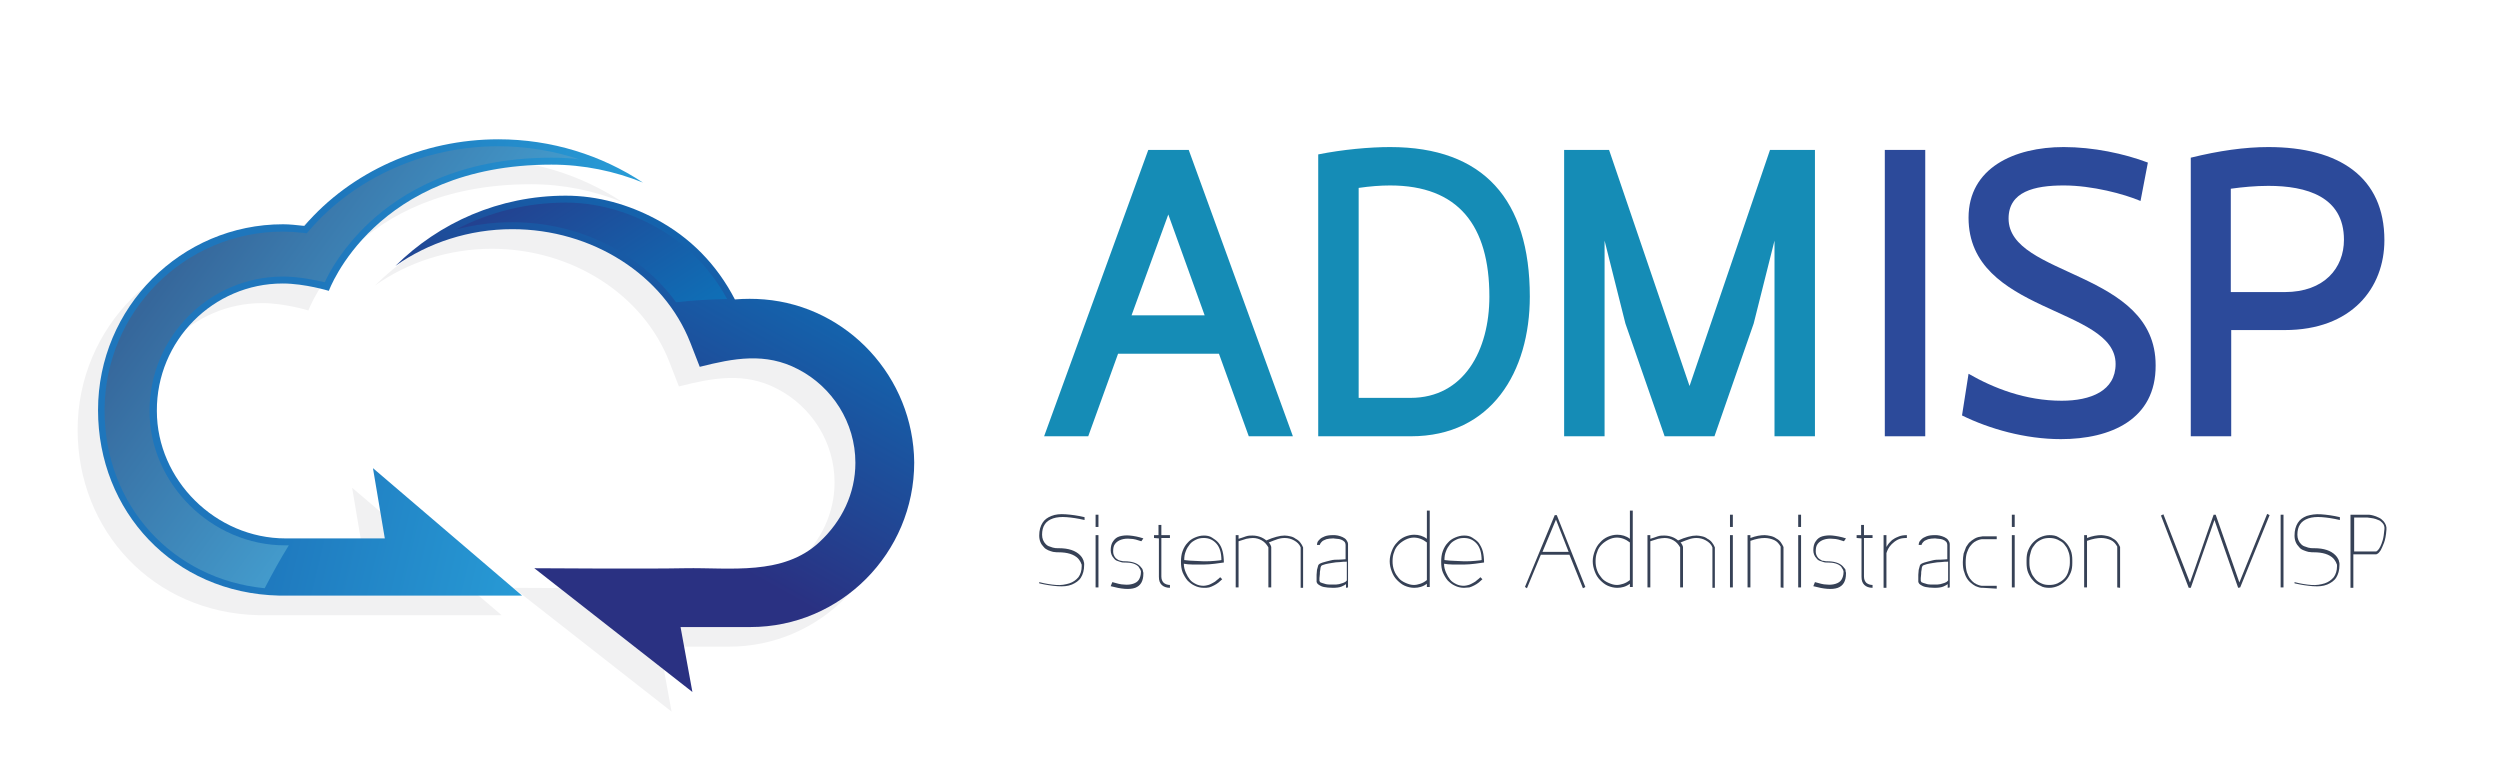 <?xml version="1.0" encoding="utf-8"?>
<!-- Generator: Adobe Illustrator 23.0.5, SVG Export Plug-In . SVG Version: 6.00 Build 0)  -->
<svg version="1.1" id="Capa_1" xmlns="http://www.w3.org/2000/svg" xmlns:xlink="http://www.w3.org/1999/xlink" x="0px" y="0px"
	 viewBox="0 0 612 188.6" style="enable-background:new 0 0 612 188.6;" xml:space="preserve">
<style type="text/css">
	.st0{fill:#158CB6;}
	.st1{fill:#2C4A9A;}
	.st2{fill:#364156;}
	.st3{fill:#F1F1F2;}
	.st4{fill:url(#SVGID_1_);}
	.st5{fill:url(#SVGID_2_);}
	.st6{fill:url(#SVGID_3_);}
	.st7{fill:url(#SVGID_4_);}
</style>
<g>
	<path class="st0" d="M255.6,106.8l25.5-70.1h9.9l25.5,70.1h-10.8l-7.3-20.2h-24.7l-7.3,20.2H255.6z M286,52.5l-9,24.7h17.9
		L286,52.5z"/>
	<path class="st0" d="M322.7,106.8v-69c6-1.2,12.6-1.8,17.6-1.8c22.9,0,34.2,12.9,34.2,36.6c0,18.4-9.4,34.2-29.1,34.2L322.7,106.8
		L322.7,106.8z M332.6,97.4h12.7c13.1,0,19.3-11.7,19.3-24.8c0-17.4-7.6-27.2-24.3-27.2c-2.4,0-4.9,0.2-7.7,0.6V97.4z"/>
	<path class="st0" d="M407.5,106.8l-9.6-27.6l-5.1-20.3v47.9h-9.9V36.7h11l19.7,57.8l19.7-57.8h11v70.1h-9.9V58.9l-5.1,20.3
		l-9.6,27.6L407.5,106.8L407.5,106.8z"/>
</g>
<g>
	<path class="st1" d="M471.3,106.8h-9.9V36.7h9.9V106.8z"/>
	<path class="st1" d="M504.5,107.5c-8.7,0-17.5-2.5-24.2-5.8l1.6-10.2c6.1,3.5,13.9,6.6,22.8,6.6c7.1,0,13.2-2.4,13.2-9
		c0-14.1-36-12.3-36-35.8c0-12.2,11.2-17.3,23.3-17.3c7.2,0,14.8,1.6,20.6,3.8l-1.8,9.4c-4-1.7-11.8-3.8-18.8-3.8
		c-7.2,0-13.5,1.5-13.5,8.1c0,14.4,36,12.6,36,35.9C527.8,102.7,516.7,107.5,504.5,107.5z"/>
	<path class="st1" d="M536.3,38.6c6.9-1.7,13.2-2.6,19-2.6c17.4,0,28.4,7.4,28.4,22.8c0,11.7-8,22-24.4,22h-13.1v26h-9.9L536.3,38.6
		L536.3,38.6z M546.2,71.5h13.1c9.7,0,14.5-5.9,14.5-12.8c0-10.6-9.2-13.2-18.5-13.2c-3.2,0-6.3,0.3-9.2,0.7V71.5z"/>
</g>
<g>
	<path class="st2" d="M254.4,142.5c1.5,0.4,2.9,0.6,4.1,0.7c1.3,0.1,2.3-0.1,3.3-0.4c0.9-0.3,1.6-0.8,2.2-1.5
		c0.5-0.7,0.8-1.6,0.8-2.7c0-0.2,0-0.5-0.1-0.6s-0.1-0.4-0.3-0.6c-0.1-0.2-0.3-0.5-0.5-0.7c-1-1-2.6-1.5-4.8-1.5c0,0-0.2,0-0.4,0
		c-0.3,0-0.6-0.1-0.9-0.1c-0.4-0.1-0.7-0.2-1.2-0.4c-0.4-0.2-0.8-0.4-1.1-0.8c-0.7-0.7-1.1-1.6-1.1-2.8c0-1.3,0.3-2.3,0.8-3.1
		c0.5-0.8,1.2-1.3,2.2-1.7s2.1-0.5,3.5-0.4s2.9,0.3,4.6,0.7v0.7c-1.7-0.4-3.1-0.6-4.4-0.7c-1.3-0.1-2.4,0-3.3,0.3
		c-0.9,0.3-1.6,0.8-2,1.4c-0.5,0.7-0.7,1.6-0.7,2.6c0,0.9,0.3,1.7,0.9,2.3c0.3,0.3,0.6,0.5,1,0.6s0.7,0.3,1,0.3
		c0.3,0.1,0.7,0.1,1.2,0.1c2.4,0,4.1,0.6,5.2,1.7c0.3,0.3,0.5,0.6,0.6,0.8c0.1,0.3,0.3,0.5,0.3,0.8c0.1,0.2,0.1,0.4,0.1,0.6
		s0,0.2,0,0.2c0,1.3-0.3,2.3-0.8,3.1c-0.5,0.8-1.3,1.3-2.2,1.7c-1,0.4-2.1,0.5-3.5,0.4s-2.8-0.3-4.5-0.7L254.4,142.5L254.4,142.5z"
		/>
	<path class="st2" d="M268.2,129v-3h0.7v3H268.2z M268.2,143.9V131h0.7v12.8H268.2z"/>
	<path class="st2" d="M272.3,142.5c1.1,0.3,2,0.6,2.9,0.6c0.8,0.1,1.6,0,2.2-0.2c0.6-0.2,1.1-0.5,1.4-1s0.5-1.1,0.5-1.9
		c0-0.1,0-0.3-0.1-0.4c0-0.1-0.1-0.3-0.2-0.4c-0.1-0.2-0.2-0.3-0.3-0.5c-0.7-0.7-1.8-1-3.3-1c0,0-0.1,0-0.3,0c-0.2,0-0.4,0-0.7-0.1
		c-0.3-0.1-0.6-0.2-0.9-0.3c-0.3-0.1-0.6-0.3-0.8-0.6c-0.5-0.5-0.8-1.2-0.8-2c0-0.9,0.2-1.7,0.6-2.2c0.4-0.6,0.9-1,1.6-1.2
		c0.7-0.2,1.6-0.3,2.5-0.2c1,0.1,2.1,0.3,3.3,0.7l-0.5,0.7c-0.9-0.3-1.8-0.6-2.7-0.6c-0.8-0.1-1.6,0-2.2,0.2c-0.6,0.2-1.1,0.5-1.5,1
		s-0.5,1.1-0.5,1.9c0,0.6,0.2,1.1,0.6,1.6c0.2,0.2,0.4,0.3,0.7,0.5c0.3,0.1,0.5,0.2,0.7,0.2c0.3,0.1,0.5,0.1,0.8,0.1
		c1.7,0,3,0.4,3.8,1.2c0.2,0.2,0.3,0.4,0.5,0.6c0.1,0.2,0.2,0.4,0.2,0.6c0,0.2,0.1,0.3,0.1,0.4c0,0.1,0,0.2,0,0.2c0,1.9-0.7,3-2,3.5
		c-1.4,0.5-3.4,0.3-6-0.4L272.3,142.5z"/>
	<path class="st2" d="M282.5,131.7V131h1.1v-2.5h0.7v2.5h2.1v0.7h-2.1v9.4c0,0.7,0.2,1.2,0.6,1.6c0.4,0.3,0.9,0.5,1.5,0.5v0.7
		c-0.9,0-1.6-0.3-2-0.7c-0.5-0.5-0.7-1.1-0.7-2v-9.4L282.5,131.7L282.5,131.7z"/>
	<path class="st2" d="M294.7,143.9c-0.8,0-1.6-0.2-2.2-0.5c-0.7-0.3-1.3-0.8-1.8-1.3c-0.5-0.6-0.9-1.3-1.2-2
		c-0.3-0.8-0.4-1.6-0.4-2.6c0-0.9,0.1-1.8,0.4-2.6c0.3-0.8,0.7-1.5,1.2-2c0.5-0.6,1.1-1,1.8-1.3s1.4-0.5,2.2-0.5
		c0.7,0,1.4,0.1,2,0.5s1.1,0.7,1.6,1.3s0.8,1.3,1,2.1s0.3,1.7,0.3,2.7c-0.6,0.1-1.3,0.2-2.2,0.3s-1.8,0.2-2.7,0.2
		c-0.9,0-1.9,0-2.7,0c-0.9,0-1.6-0.1-2.2-0.2c0,0.8,0.2,1.5,0.5,2.2c0.3,0.7,0.6,1.2,1,1.7c0.4,0.5,0.9,0.8,1.5,1.1
		c0.6,0.3,1.2,0.4,1.9,0.4c0.3,0,0.7-0.1,1.1-0.2c0.4-0.1,0.7-0.3,1.1-0.5c0.4-0.2,0.7-0.4,1-0.7c0.3-0.2,0.6-0.5,0.8-0.7l0.5,0.5
		c-0.3,0.3-0.6,0.5-0.9,0.8c-0.4,0.3-0.7,0.5-1.1,0.7c-0.4,0.2-0.8,0.4-1.2,0.5S295.1,143.9,294.7,143.9z M294.7,131.7
		c-0.7,0-1.3,0.1-1.9,0.4c-0.6,0.3-1.1,0.6-1.5,1.1c-0.4,0.5-0.8,1.1-1,1.7c-0.3,0.7-0.4,1.4-0.4,2.2c0.9,0.1,1.7,0.2,2.5,0.2
		c0.8,0,1.5,0.1,2.2,0.1c1.1,0,2,0,2.8-0.1s1.3-0.1,1.6-0.2c0-1.7-0.4-3.1-1.2-4C297,132.2,296,131.7,294.7,131.7z"/>
	<path class="st2" d="M318.4,143.9V134c-0.3-0.8-0.9-1.3-1.6-1.7c-0.7-0.4-1.5-0.6-2.3-0.6c-0.6,0-1.2,0.1-1.8,0.3
		c-0.6,0.2-1.4,0.5-2.1,0.8c0.3,0.3,0.5,0.7,0.6,1.1v9.9h-0.7V134c-0.4-0.7-0.9-1.3-1.6-1.7c-0.7-0.4-1.4-0.6-2.2-0.6
		c-0.5,0-1,0.1-1.6,0.2c-0.6,0.2-1.2,0.4-1.9,0.6v11.3h-0.7V131h0.7v0.9c0.6-0.2,1.3-0.4,1.8-0.6c0.6-0.2,1.1-0.2,1.6-0.2
		c0.6,0,1.2,0.1,1.8,0.3c0.6,0.2,1.1,0.5,1.6,0.9c0.9-0.4,1.7-0.7,2.5-0.9c0.7-0.2,1.4-0.3,2-0.3c0.5,0,0.9,0.1,1.4,0.2
		c0.5,0.1,0.9,0.3,1.3,0.6c0.4,0.2,0.8,0.5,1.1,0.9c0.3,0.4,0.5,0.7,0.7,1.2v9.9L318.4,143.9L318.4,143.9z"/>
	<path class="st2" d="M329.5,143.9V143c-0.3,0.2-0.6,0.4-1.1,0.6s-1.2,0.3-2.1,0.3c-0.9,0-1.7-0.1-2.2-0.2c-0.5-0.1-0.9-0.3-1.2-0.5
		c-0.3-0.2-0.4-0.3-0.5-0.5c-0.1-0.2-0.1-0.3-0.1-0.3c0-0.1,0-0.3,0-0.6c0-0.3,0-0.7,0-1.1c0-0.4,0.1-0.8,0.1-1.2
		c0.1-0.4,0.2-0.8,0.3-1.1c0.1-0.3,0.5-0.5,1.1-0.7c0.6-0.2,1.2-0.3,1.9-0.5s1.4-0.2,2.1-0.2c0.7,0,1.3-0.1,1.6-0.1v-3.4
		c0-0.4-0.1-0.7-0.3-0.9c-0.2-0.2-0.5-0.4-0.8-0.5c-0.3-0.1-0.6-0.2-1-0.2c-0.4,0-0.7-0.1-0.9-0.1c-0.7,0-1.3,0.1-1.7,0.2
		c-0.4,0.2-0.8,0.3-1,0.5s-0.4,0.4-0.5,0.6c-0.1,0.2-0.1,0.3-0.1,0.3h-0.7c0-0.1,0-0.3,0.1-0.6s0.3-0.5,0.6-0.8
		c0.3-0.3,0.7-0.5,1.2-0.7c0.5-0.2,1.2-0.3,2-0.3c0.4,0,0.8,0,1.2,0.1c0.4,0.1,0.8,0.2,1.2,0.4s0.7,0.4,0.9,0.7s0.4,0.6,0.4,1v10.6
		L329.5,143.9L329.5,143.9z M323.4,138.6c-0.1,0.2-0.2,0.5-0.2,0.9c-0.1,0.3-0.1,0.7-0.1,1c0,0.4-0.1,0.7-0.1,1c0,0.3,0,0.6,0,0.7
		c0,0,0.1,0.1,0.1,0.2s0.2,0.2,0.5,0.3s0.6,0.2,1,0.3c0.4,0.1,1,0.1,1.7,0.1c0.6,0,1.1,0,1.5-0.1c0.4-0.1,0.7-0.2,1-0.3
		s0.4-0.2,0.6-0.3c0.1-0.1,0.2-0.2,0.3-0.3v-4.6c-0.5,0-1.1,0-1.7,0.1c-0.7,0-1.3,0.1-1.9,0.2c-0.6,0.1-1.2,0.2-1.6,0.3
		C323.8,138.3,323.5,138.4,323.4,138.6z"/>
	<path class="st2" d="M349.3,143.8v-0.9c-0.9,0.7-2,1-3.1,1c-0.8,0-1.6-0.2-2.3-0.5c-0.7-0.3-1.3-0.8-1.9-1.4s-1-1.3-1.3-2.1
		c-0.3-0.8-0.5-1.6-0.5-2.5c0-0.9,0.2-1.7,0.5-2.5c0.3-0.8,0.7-1.5,1.3-2.1c0.5-0.6,1.2-1.1,1.9-1.4c0.7-0.3,1.5-0.5,2.3-0.5
		c1.1,0,2.2,0.3,3.1,1V125h0.7v18.7H349.3z M346.1,131.6c-0.7,0-1.4,0.2-2,0.5s-1.2,0.7-1.7,1.2c-0.5,0.5-0.9,1.1-1.1,1.8
		c-0.3,0.7-0.4,1.5-0.4,2.3c0,0.8,0.1,1.5,0.4,2.3s0.7,1.3,1.1,1.8s1,0.9,1.7,1.2s1.3,0.5,2,0.5c0.5,0,1-0.1,1.6-0.3
		s1.1-0.5,1.6-0.9v-9.2C348.3,132,347.2,131.6,346.1,131.6z"/>
	<path class="st2" d="M358.4,143.9c-0.8,0-1.6-0.2-2.2-0.5c-0.7-0.3-1.3-0.8-1.8-1.3c-0.5-0.6-0.9-1.3-1.2-2s-0.4-1.6-0.4-2.6
		c0-0.9,0.1-1.8,0.4-2.6s0.7-1.5,1.2-2c0.5-0.6,1.1-1,1.8-1.3c0.7-0.3,1.4-0.5,2.2-0.5c0.7,0,1.4,0.1,2,0.5s1.1,0.7,1.6,1.3
		c0.4,0.6,0.8,1.3,1,2.1c0.2,0.8,0.3,1.7,0.3,2.7c-0.6,0.1-1.3,0.2-2.2,0.3c-0.9,0.1-1.8,0.2-2.7,0.2c-0.9,0-1.9,0-2.7,0
		c-0.9,0-1.6-0.1-2.2-0.2c0,0.8,0.2,1.5,0.5,2.2c0.3,0.7,0.6,1.2,1,1.7c0.4,0.5,0.9,0.8,1.5,1.1c0.6,0.3,1.2,0.4,1.9,0.4
		c0.3,0,0.7-0.1,1.1-0.2c0.4-0.1,0.7-0.3,1.1-0.5s0.7-0.4,1-0.7c0.3-0.2,0.6-0.5,0.8-0.7l0.5,0.5c-0.3,0.3-0.6,0.5-0.9,0.8
		c-0.4,0.3-0.7,0.5-1.1,0.7c-0.4,0.2-0.8,0.4-1.2,0.5C359.2,143.8,358.8,143.9,358.4,143.9z M358.4,131.7c-0.7,0-1.3,0.1-1.9,0.4
		c-0.6,0.3-1.1,0.6-1.5,1.1s-0.8,1.1-1,1.7c-0.3,0.7-0.4,1.4-0.4,2.2c0.9,0.1,1.7,0.2,2.5,0.2c0.8,0,1.5,0.1,2.2,0.1
		c1.1,0,2,0,2.8-0.1s1.3-0.1,1.6-0.2c0-1.7-0.4-3.1-1.2-4S359.7,131.7,358.4,131.7z"/>
	<path class="st2" d="M373.3,143.7l7.3-17.6h0.5l7,17.6l-0.6,0.3l-3.3-8.2h-7l-3.4,8.2L373.3,143.7z M377.6,135.1h6.4l-3.1-7.9
		L377.6,135.1z"/>
	<path class="st2" d="M399,143.8v-0.9c-0.9,0.7-2,1-3.1,1c-0.8,0-1.6-0.2-2.3-0.5c-0.7-0.3-1.3-0.8-1.9-1.4s-1-1.3-1.3-2.1
		c-0.3-0.8-0.5-1.6-0.5-2.5c0-0.9,0.2-1.7,0.5-2.5c0.3-0.8,0.7-1.5,1.3-2.1c0.5-0.6,1.2-1.1,1.9-1.4c0.7-0.3,1.5-0.5,2.3-0.5
		c1.1,0,2.2,0.3,3.1,1V125h0.7v18.7H399z M395.8,131.6c-0.7,0-1.4,0.2-2,0.5s-1.2,0.7-1.7,1.2c-0.5,0.5-0.9,1.1-1.1,1.8
		c-0.3,0.7-0.4,1.5-0.4,2.3c0,0.8,0.1,1.5,0.4,2.3s0.7,1.3,1.1,1.8s1,0.9,1.7,1.2s1.3,0.5,2,0.5c0.5,0,1-0.1,1.6-0.3
		s1.1-0.5,1.6-0.9v-9.2C398,132,396.9,131.6,395.8,131.6z"/>
	<path class="st2" d="M419.2,143.9V134c-0.3-0.8-0.9-1.3-1.6-1.7c-0.7-0.4-1.5-0.6-2.3-0.6c-0.6,0-1.2,0.1-1.8,0.3
		c-0.6,0.2-1.4,0.5-2.1,0.8c0.3,0.3,0.5,0.7,0.6,1.1v9.9h-0.7V134c-0.4-0.7-0.9-1.3-1.6-1.7c-0.7-0.4-1.4-0.6-2.2-0.6
		c-0.5,0-1,0.1-1.6,0.2c-0.6,0.2-1.2,0.4-1.9,0.6v11.3h-0.7V131h0.7v0.9c0.6-0.2,1.3-0.4,1.8-0.6c0.6-0.2,1.1-0.2,1.6-0.2
		c0.6,0,1.2,0.1,1.8,0.3c0.6,0.2,1.1,0.5,1.6,0.9c0.9-0.4,1.7-0.7,2.5-0.9c0.7-0.2,1.4-0.3,2-0.3c0.5,0,0.9,0.1,1.4,0.2
		c0.5,0.1,0.9,0.3,1.3,0.6c0.4,0.2,0.8,0.5,1.1,0.9c0.3,0.4,0.5,0.7,0.7,1.2v9.9L419.2,143.9L419.2,143.9z"/>
	<path class="st2" d="M423.5,129v-3h0.7v3H423.5z M423.5,143.9V131h0.7v12.8H423.5z"/>
	<path class="st2" d="M435.9,143.8v-10c-0.4-0.7-0.9-1.3-1.6-1.6c-0.7-0.3-1.5-0.5-2.3-0.5c-1,0-2.1,0.2-3.5,0.7v11.4h-0.7V131h0.7
		v0.7c1.3-0.5,2.5-0.7,3.5-0.7c0.4,0,0.9,0.1,1.4,0.2c0.5,0.1,1,0.3,1.4,0.6c0.4,0.2,0.8,0.5,1.1,0.9s0.5,0.8,0.7,1.2v10
		L435.9,143.8L435.9,143.8z"/>
	<path class="st2" d="M440.2,129v-3h0.7v3H440.2z M440.2,143.9V131h0.7v12.8H440.2z"/>
	<path class="st2" d="M444.3,142.5c1.1,0.3,2,0.6,2.9,0.6c0.8,0.1,1.6,0,2.2-0.2c0.6-0.2,1.1-0.5,1.4-1c0.3-0.5,0.5-1.1,0.5-1.9
		c0-0.1,0-0.3-0.1-0.4c0-0.1-0.1-0.3-0.2-0.4c-0.1-0.2-0.2-0.3-0.3-0.5c-0.7-0.7-1.8-1-3.3-1c0,0-0.1,0-0.3,0c-0.2,0-0.4,0-0.7-0.1
		c-0.3-0.1-0.6-0.2-0.9-0.3c-0.3-0.1-0.6-0.3-0.8-0.6c-0.5-0.5-0.8-1.2-0.8-2c0-0.9,0.2-1.7,0.6-2.2c0.4-0.6,0.9-1,1.6-1.2
		c0.7-0.2,1.6-0.3,2.5-0.2s2.1,0.3,3.3,0.7l-0.5,0.7c-0.9-0.3-1.8-0.6-2.7-0.6c-0.8-0.1-1.6,0-2.2,0.2c-0.6,0.2-1.1,0.5-1.5,1
		c-0.4,0.5-0.5,1.1-0.5,1.9c0,0.6,0.2,1.1,0.6,1.6c0.2,0.2,0.4,0.3,0.7,0.5s0.5,0.2,0.7,0.2c0.3,0.1,0.5,0.1,0.8,0.1
		c1.7,0,3,0.4,3.8,1.2c0.2,0.2,0.3,0.4,0.5,0.6s0.2,0.4,0.2,0.6c0,0.2,0.1,0.3,0.1,0.4c0,0.1,0,0.2,0,0.2c0,1.9-0.7,3-2,3.5
		c-1.4,0.5-3.4,0.3-6-0.4L444.3,142.5z"/>
	<path class="st2" d="M454.5,131.7V131h1.1v-2.5h0.7v2.5h2.1v0.7h-2.1v9.4c0,0.7,0.2,1.2,0.6,1.6c0.4,0.3,0.9,0.5,1.5,0.5v0.7
		c-0.9,0-1.6-0.3-2-0.7c-0.5-0.5-0.7-1.1-0.7-2v-9.4L454.5,131.7L454.5,131.7z"/>
	<path class="st2" d="M461.1,143.9V131h0.7v2.9c0.2-0.3,0.4-0.7,0.7-1c0.3-0.3,0.6-0.7,1-0.9c0.4-0.3,0.9-0.5,1.4-0.7
		s1.2-0.3,1.9-0.3v0.7c-0.9,0-1.6,0.1-2.2,0.4c-0.6,0.3-1.1,0.7-1.5,1.1c-0.4,0.4-0.7,0.8-0.9,1.2c-0.2,0.4-0.3,0.7-0.4,1v8.5
		L461.1,143.9L461.1,143.9z"/>
	<path class="st2" d="M476.8,143.9V143c-0.3,0.2-0.6,0.4-1.1,0.6s-1.2,0.3-2.1,0.3c-0.9,0-1.7-0.1-2.2-0.2c-0.5-0.1-0.9-0.3-1.2-0.5
		c-0.3-0.2-0.4-0.3-0.5-0.5c-0.1-0.2-0.1-0.3-0.1-0.3c0-0.1,0-0.3,0-0.6c0-0.3,0-0.7,0-1.1c0-0.4,0.1-0.8,0.1-1.2
		c0.1-0.4,0.2-0.8,0.3-1.1c0.1-0.3,0.5-0.5,1.1-0.7c0.6-0.2,1.2-0.3,1.9-0.5s1.4-0.2,2.1-0.2c0.7,0,1.3-0.1,1.6-0.1v-3.4
		c0-0.4-0.1-0.7-0.3-0.9c-0.2-0.2-0.5-0.4-0.8-0.5c-0.3-0.1-0.6-0.2-1-0.2c-0.4,0-0.7-0.1-0.9-0.1c-0.7,0-1.3,0.1-1.7,0.2
		c-0.4,0.2-0.8,0.3-1,0.5s-0.4,0.4-0.5,0.6c-0.1,0.2-0.1,0.3-0.1,0.3h-0.7c0-0.1,0-0.3,0.1-0.6s0.3-0.5,0.6-0.8
		c0.3-0.3,0.7-0.5,1.2-0.7c0.5-0.2,1.2-0.3,2-0.3c0.4,0,0.8,0,1.2,0.1c0.4,0.1,0.8,0.2,1.2,0.4s0.7,0.4,0.9,0.7s0.4,0.6,0.4,1v10.6
		L476.8,143.9L476.8,143.9z M470.6,138.6c-0.1,0.2-0.2,0.5-0.2,0.9c-0.1,0.3-0.1,0.7-0.1,1c0,0.4-0.1,0.7-0.1,1c0,0.3,0,0.6,0,0.7
		c0,0,0.1,0.1,0.1,0.2s0.2,0.2,0.5,0.3s0.6,0.2,1,0.3c0.4,0.1,1,0.1,1.7,0.1c0.6,0,1.1,0,1.5-0.1c0.4-0.1,0.7-0.2,1-0.3
		s0.4-0.2,0.6-0.3c0.1-0.1,0.2-0.2,0.3-0.3v-4.6c-0.5,0-1.1,0-1.7,0.1c-0.7,0-1.3,0.1-1.9,0.2c-0.6,0.1-1.2,0.2-1.6,0.3
		C471,138.3,470.7,138.4,470.6,138.6z"/>
	<path class="st2" d="M485.5,143.9c0,0-0.1,0-0.4,0s-0.6-0.1-0.9-0.2c-0.4-0.1-0.8-0.3-1.2-0.6c-0.4-0.3-0.8-0.6-1.2-1.1
		c-0.4-0.5-0.7-1.1-0.9-1.8c-0.3-0.7-0.4-1.6-0.4-2.6c0-0.8,0.1-1.5,0.2-2.1c0.2-0.6,0.4-1.1,0.6-1.6c0.3-0.4,0.5-0.8,0.8-1.1
		s0.6-0.5,0.9-0.7h0c0.3-0.2,0.6-0.4,0.9-0.5c0.3-0.1,0.6-0.2,0.8-0.2s0.4-0.1,0.6-0.1c0.1,0,0.2,0,0.2,0h3.3v0.7h-3.3
		c0,0-0.2,0-0.4,0s-0.5,0.1-0.8,0.2s-0.7,0.3-1,0.5s-0.7,0.6-1,1c-0.3,0.4-0.6,1-0.8,1.6c-0.2,0.6-0.3,1.4-0.3,2.4
		c0,0.9,0.1,1.7,0.3,2.4c0.2,0.6,0.5,1.2,0.8,1.6c0.3,0.4,0.7,0.8,1,1s0.7,0.4,1,0.5s0.6,0.2,0.8,0.2s0.4,0,0.4,0h3.3v0.7
		L485.5,143.9L485.5,143.9z"/>
	<path class="st2" d="M492.5,129v-3h0.7v3H492.5z M492.5,143.9V131h0.7v12.8H492.5z"/>
	<path class="st2" d="M501.7,143.9c-0.8,0-1.6-0.1-2.2-0.5c-0.7-0.3-1.3-0.7-1.8-1.3c-0.5-0.5-0.9-1.2-1.2-1.9
		c-0.3-0.7-0.4-1.6-0.4-2.4v-0.7c0-0.9,0.1-1.7,0.4-2.4c0.3-0.7,0.7-1.4,1.2-1.9c0.5-0.5,1.1-1,1.8-1.3c0.7-0.3,1.4-0.5,2.2-0.5
		s1.6,0.1,2.2,0.5s1.3,0.7,1.8,1.3c0.5,0.5,0.9,1.2,1.2,1.9c0.3,0.7,0.4,1.6,0.4,2.4v0.7c0,0.9-0.1,1.7-0.4,2.4
		c-0.3,0.7-0.7,1.4-1.2,1.9c-0.5,0.5-1.1,1-1.8,1.3S502.5,143.9,501.7,143.9z M501.7,131.7c-0.7,0-1.4,0.1-2,0.4
		c-0.6,0.3-1.1,0.6-1.5,1.1c-0.4,0.5-0.8,1-1,1.7c-0.2,0.7-0.4,1.4-0.4,2.2v0.7c0,0.8,0.1,1.5,0.4,2.2c0.2,0.7,0.6,1.2,1,1.7
		c0.4,0.5,1,0.9,1.5,1.1c0.6,0.3,1.2,0.4,2,0.4c0.7,0,1.3-0.1,2-0.4c0.6-0.3,1.1-0.6,1.6-1.1s0.8-1.1,1-1.7c0.2-0.7,0.4-1.4,0.4-2.2
		v-0.7c0-0.8-0.1-1.5-0.4-2.2c-0.2-0.7-0.6-1.2-1-1.7c-0.4-0.5-1-0.8-1.6-1.1C503,131.8,502.4,131.7,501.7,131.7z"/>
	<path class="st2" d="M518.3,143.8v-10c-0.4-0.7-0.9-1.3-1.6-1.6c-0.7-0.3-1.5-0.5-2.3-0.5c-1,0-2.1,0.2-3.5,0.7v11.4h-0.7V131h0.7
		v0.7c1.3-0.5,2.5-0.7,3.5-0.7c0.4,0,0.9,0.1,1.4,0.2c0.5,0.1,1,0.3,1.4,0.6c0.4,0.2,0.8,0.5,1.1,0.9s0.5,0.8,0.7,1.2v10
		L518.3,143.8L518.3,143.8z"/>
	<path class="st2" d="M547.9,143.9l-5.8-16.6l-5.8,16.6h-0.5l-6.8-17.7l0.6-0.3l6.5,16.7c1-2.7,1.9-5.5,2.9-8.3
		c1-2.8,1.9-5.6,2.9-8.3h0.5l5.8,16.6c1.1-2.8,2.3-5.6,3.4-8.4s2.3-5.6,3.4-8.4l0.6,0.3l-7.2,17.7L547.9,143.9L547.9,143.9z"/>
	<path class="st2" d="M558.3,143.9V126h0.7v17.8H558.3z"/>
	<path class="st2" d="M561.7,142.5c1.5,0.4,2.9,0.6,4.1,0.7c1.3,0.1,2.3-0.1,3.3-0.4c0.9-0.3,1.6-0.8,2.2-1.5
		c0.5-0.7,0.8-1.6,0.8-2.7c0-0.2,0-0.5-0.1-0.6s-0.1-0.4-0.3-0.6c-0.1-0.2-0.3-0.5-0.5-0.7c-1-1-2.6-1.5-4.8-1.5c0,0-0.2,0-0.4,0
		c-0.3,0-0.6-0.1-0.9-0.1c-0.4-0.1-0.7-0.2-1.2-0.4s-0.8-0.4-1.1-0.8c-0.7-0.7-1.1-1.6-1.1-2.8c0-1.3,0.3-2.3,0.8-3.1
		c0.5-0.8,1.2-1.3,2.2-1.7c1-0.3,2.1-0.5,3.5-0.4c1.4,0.1,2.9,0.3,4.6,0.7v0.7c-1.7-0.4-3.1-0.6-4.4-0.7s-2.4,0-3.3,0.3
		c-0.9,0.3-1.6,0.8-2,1.4c-0.5,0.7-0.7,1.6-0.7,2.6c0,0.9,0.3,1.7,0.9,2.3c0.3,0.3,0.6,0.5,1,0.6c0.4,0.1,0.7,0.3,1,0.3
		c0.3,0.1,0.7,0.1,1.2,0.1c2.4,0,4.1,0.6,5.2,1.7c0.3,0.3,0.5,0.6,0.6,0.8s0.3,0.5,0.3,0.8c0.1,0.2,0.1,0.4,0.1,0.6s0,0.2,0,0.2
		c0,1.3-0.3,2.3-0.8,3.1c-0.5,0.8-1.3,1.3-2.2,1.7c-1,0.4-2.1,0.5-3.5,0.4c-1.3-0.1-2.8-0.3-4.5-0.7L561.7,142.5L561.7,142.5z"/>
	<path class="st2" d="M575.4,143.9V126h4c0,0,0.2,0,0.5,0c0.3,0,0.7,0.1,1.1,0.2c0.4,0.1,0.9,0.3,1.3,0.5c0.5,0.2,0.8,0.5,1.2,0.9h0
		c0.5,0.6,0.8,1.3,0.7,2.1c-0.1,1.4-0.3,2.4-0.6,3.2c-0.3,0.8-0.6,1.4-0.8,1.8c-0.3,0.4-0.5,0.7-0.7,0.8c-0.2,0.1-0.3,0.2-0.4,0.2
		h-5.6v8.2L575.4,143.9L575.4,143.9z M581.7,135c0.1,0,0.2-0.2,0.4-0.3c0.2-0.2,0.4-0.5,0.6-0.9c0.2-0.4,0.4-0.9,0.6-1.6
		c0.2-0.7,0.3-1.5,0.4-2.6c0.1-0.6-0.1-1.2-0.5-1.6h0c-0.3-0.3-0.6-0.6-1-0.7c-0.4-0.2-0.8-0.3-1.2-0.4c-0.4-0.1-0.9-0.1-1.4-0.2
		h-3.3v8.3L581.7,135L581.7,135z"/>
</g>
<g>
	<g>
		<path class="st3" d="M182.1,78.1c-2.4-0.2-4.8-0.2-7.2,0c-4.4-8.5-10.9-15.2-19.4-19.7c-6.6-3.5-14.1-5.7-22-5.7
			c-16.3,0-31,6.5-41.7,17.2c8-5.7,18.1-9,28.6-9c19.6,0,37.1,11.2,43.5,27.8l2.3,5.9c8.3-2.1,16.1-3.6,24.1,0.6
			c8.3,4.3,14,13,14,22.9c0,7.5-3.3,14.3-8.8,19.4c-8.9,8.3-21.9,6.2-32.9,6.4c-9.9,0.2-34.5,0-36.9,0l38.7,30.3l-2.9-15.9
			c2.6,0,16.7,0,17,0c22.1,0,40.1-18.1,40.1-40.3C218.6,97.1,202.5,79.9,182.1,78.1z"/>
		<path class="st3" d="M64.2,74.2c5.4,0,11.3,1.8,11.3,1.8S86.7,45.1,130,45.1c7.9,0,15.5,1.6,22.4,4.4
			c-10.1-6.7-22.4-10.6-35.4-10.6c-18.5,0-36.1,7.9-47.5,21.2c-1.9-0.2-3.6-0.4-5.2-0.4c-25,0-45.3,20.4-45.3,45.5
			c0,24.7,18.4,44.8,44.3,45.4v0h59.5l-36.6-31.2l2.9,17.2c-2.4,0-23.6,0-24.3,0c-17.1,0-31.5-14.3-31.5-31.2
			C33.3,88.2,47.2,74.2,64.2,74.2z"/>
	</g>
	
		<linearGradient id="SVGID_1_" gradientUnits="userSpaceOnUse" x1="192.052" y1="152.611" x2="146.07" y2="70.297" gradientTransform="matrix(1 0 0 -1 0 190)">
		<stop  offset="0" style="stop-color:#0A7AC0"/>
		<stop  offset="1" style="stop-color:#2A3182"/>
	</linearGradient>
	<path class="st4" d="M187.1,73.3c-2.4-0.2-4.8-0.2-7.2,0c-4.4-8.5-10.9-15.2-19.4-19.7c-6.6-3.5-14.1-5.7-22-5.7
		c-16.3,0-31,6.6-41.7,17.2c8-5.7,18.1-9,28.6-9c19.6,0,37.1,11.2,43.6,27.8l2.3,5.9c8.3-2.1,16.1-3.6,24.1,0.6
		c8.3,4.3,14,13,14,22.9c0,7.5-3.3,14.3-8.8,19.4c-8.9,8.3-21.9,6.2-32.9,6.4c-9.9,0.2-34.5,0-36.9,0l38.7,30.3l-2.9-15.9
		c2.6,0,16.7,0,17.1,0c22.1,0,40.1-18.1,40.1-40.3C223.6,92.3,207.5,75,187.1,73.3z"/>
	
		<linearGradient id="SVGID_2_" gradientUnits="userSpaceOnUse" x1="203.931" y1="74.573" x2="72.545" y2="105.777" gradientTransform="matrix(1 0 0 -1 0 190)">
		<stop  offset="0" style="stop-color:#31BEEE"/>
		<stop  offset="1" style="stop-color:#1E76BC"/>
	</linearGradient>
	<path class="st5" d="M69.2,69.4c5.4,0,11.3,1.8,11.3,1.8S91.7,40.3,135,40.3c7.9,0,15.5,1.6,22.4,4.4
		c-10.1-6.7-22.4-10.6-35.4-10.6c-18.5,0-36.1,7.9-47.5,21.2c-1.9-0.2-3.6-0.4-5.2-0.4c-25,0-45.3,20.4-45.3,45.5
		c0,24.7,18.4,44.8,44.3,45.4v0h59.5l-36.5-31.2l2.9,17.2c-2.4,0-23.6,0-24.3,0c-17.1,0-31.5-14.3-31.5-31.2
		C38.3,83.4,52.2,69.4,69.2,69.4z"/>
	<g>
		
			<linearGradient id="SVGID_3_" gradientUnits="userSpaceOnUse" x1="164.495" y1="94.847" x2="121.921" y2="160.694" gradientTransform="matrix(1 0 0 -1 0 190)">
			<stop  offset="0" style="stop-color:#0A7AC0"/>
			<stop  offset="1" style="stop-color:#2A3182"/>
		</linearGradient>
		<path class="st6" d="M165.5,74c4.1-0.5,8.3-0.7,12.5-0.8c-4.3-7.9-10.5-14-18.3-18.1c-6.8-3.6-14-5.5-21.2-5.5
			c-9.5,0-18.7,2.3-26.9,6.6c4.5-1.2,9.1-1.8,13.8-1.8C141.8,54.4,156.8,62,165.5,74z"/>
	</g>
	<g>
		
			<linearGradient id="SVGID_4_" gradientUnits="userSpaceOnUse" x1="140.499" y1="67.611" x2="49.349" y2="134.125" gradientTransform="matrix(1 0 0 -1 0 190)">
			<stop  offset="0" style="stop-color:#4DC2F1"/>
			<stop  offset="1" style="stop-color:#36679B"/>
		</linearGradient>
		<path class="st7" d="M70.7,133.5h-0.9c-18,0-33.2-15.1-33.2-32.9c0-18.1,14.6-32.9,32.7-32.9c3.9,0,8.1,0.9,10.2,1.4
			c1.2-2.7,4.5-8.6,10.9-14.6c7.7-7.2,21.7-15.9,44.6-15.9c2.3,0,4.6,0.1,6.8,0.4c-6.3-2.1-13-3.2-19.9-3.2
			c-17.9,0-35.1,7.7-46.2,20.6l-0.6,0.7l-0.9-0.1c-1.8-0.2-3.5-0.3-5-0.3c-24,0-43.6,19.6-43.6,43.8c0,23.2,16.6,41.3,39.2,43.5
			C66.7,140.3,68.6,136.9,70.7,133.5z"/>
	</g>
</g>
</svg>
